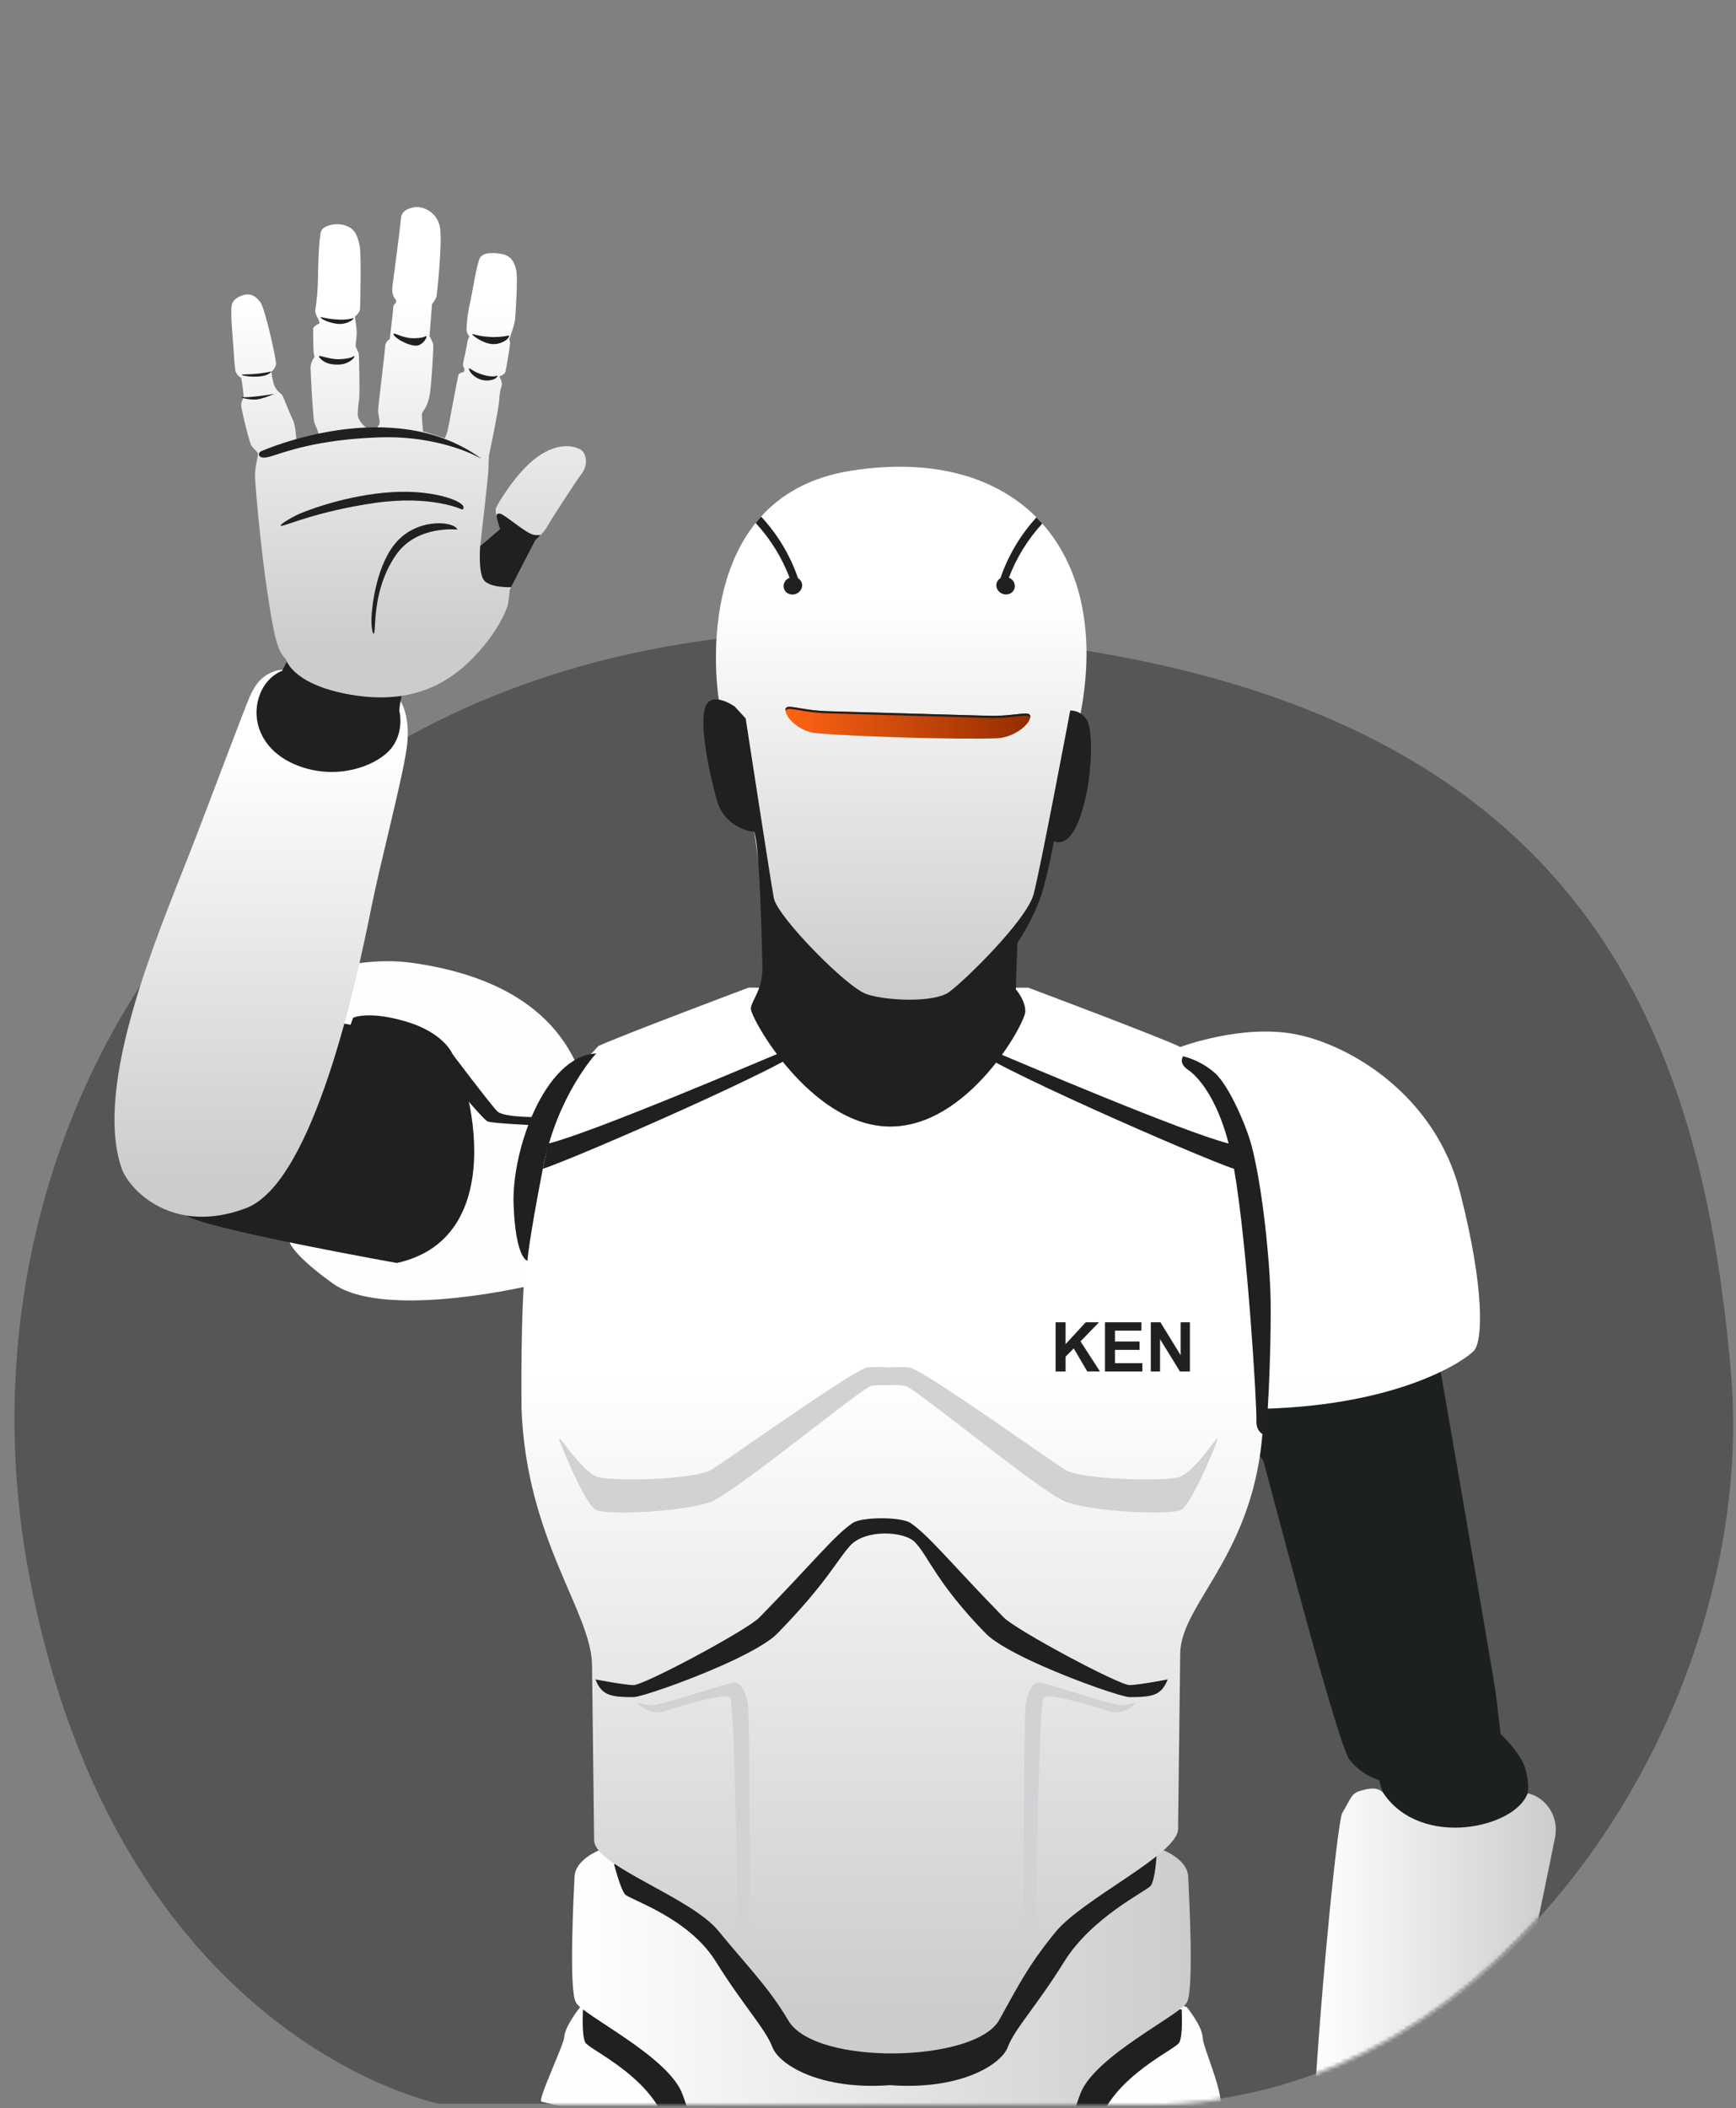 <svg width="468" height="568" viewBox="0 0 468 568" fill="none" xmlns="http://www.w3.org/2000/svg">
<rect x="0" y="0" width="468" height="568" fill="#808080" stroke="none"/>
<path fill-rule="evenodd" clip-rule="evenodd" d="M118.38 566.812C118.38 566.812 31.188 549.803 7.711 423.603C-15.766 297.404 70.087 161.579 244.695 170.39C423.719 179.427 458.078 272.622 466.608 369.421C474.613 459.775 405.02 566.812 310.261 566.812H118.38Z" fill="#4B4B4B" fill-opacity="0.8"/>
<mask id="mask0_237_901" style="mask-type:alpha" maskUnits="userSpaceOnUse" x="0" y="0" width="467" height="568">
<path fill-rule="evenodd" clip-rule="evenodd" d="M118.077 567.086C118.077 567.086 30.886 550.077 7.409 423.877C-16.068 297.677 9.425 -8.625 184.033 0.186C363.057 9.223 457.775 272.896 466.305 369.695C474.31 460.048 404.717 567.086 309.958 567.086H118.077Z" fill="#4B4B4B"/>
</mask>
<g mask="url(#mask0_237_901)">
<path fill-rule="evenodd" clip-rule="evenodd" d="M319.952 540.787C319.952 540.787 324.078 545.885 324.215 548.885C324.352 551.885 329.158 561.669 329.181 567.515H286.748C286.714 562.869 286.885 558.72 287.497 557.892C288.971 555.857 299.984 533.1 319.952 540.787Z" fill="#FEFEFE"/>
<path fill-rule="evenodd" clip-rule="evenodd" d="M156.398 540.787C156.398 540.787 152.266 545.885 152.112 548.885C152.026 550.845 144.808 565.972 145.968 566.247L151.191 567.515H189.578C189.613 562.869 189.441 558.72 188.835 557.892C187.355 555.857 176.343 533.1 156.398 540.787Z" fill="#FEFEFE"/>
<path fill-rule="evenodd" clip-rule="evenodd" d="M318.547 541.41C318.547 541.41 318.976 548.536 317.884 550.376C316.878 552.045 304.323 557.663 298.339 567.521H282.395C293.064 553.451 306.597 540.09 318.547 541.415V541.41Z" fill="#221F20"/>
<path fill-rule="evenodd" clip-rule="evenodd" d="M157.169 541.41C157.169 541.41 156.735 548.536 157.826 550.376C158.832 552.045 171.394 557.663 177.377 567.521H193.322C182.652 553.451 169.119 540.09 157.169 541.415V541.41Z" fill="#221F20"/>
<path fill-rule="evenodd" clip-rule="evenodd" d="M313.606 498.491C313.606 498.491 320.126 500.994 320.315 505.589C320.504 510.184 321.967 536.049 319.955 539.552C317.943 543.056 295.335 553.84 291.312 563.961C290.946 564.864 290.535 566.075 290.049 567.515H185.118C184.649 566.075 184.232 564.864 183.866 563.961C179.832 553.862 157.241 543.038 155.258 539.552C153.275 536.066 154.686 510.166 154.892 505.589C155.098 501.011 161.607 498.491 161.607 498.491C174.894 492.547 237.289 540.781 237.289 540.781L238.141 544.427L237.952 540.781C237.952 540.781 300.324 492.565 313.634 498.491H313.606Z" fill="url(#paint0_linear_237_901)"/>
<path fill-rule="evenodd" clip-rule="evenodd" d="M387.131 362.288C387.131 362.288 402.779 452.366 403.281 456.55C403.784 460.733 404.55 467.202 404.55 467.202C404.55 467.202 409.979 472.3 411.191 476.483C412.402 480.666 411.837 483.175 411.837 483.175C411.837 483.175 413.397 491.33 396.829 494.034C380.262 496.737 375.564 489.164 374.004 485.793C373.076 483.815 372.343 481.752 371.815 479.632C368.654 478.649 365.865 476.733 363.814 474.134C360.5 469.848 341.452 396.492 340.623 393.817C339.795 391.143 331.182 386.777 329.919 382.959C328.656 379.141 331.811 369.552 350.11 362.957C368.409 356.362 384.399 354.585 387.143 362.283L387.131 362.288Z" fill="#1C2120"/>
<path fill-rule="evenodd" clip-rule="evenodd" d="M411.818 483.176C408.538 492.491 383.244 498.183 373.014 483.244C373.014 483.244 372.043 481.216 368.14 482.136C364.236 483.056 364.859 483.353 361.853 488.485C360.653 490.531 356.338 532.787 354.27 567.516H403.938C410.876 536.084 418.488 498.789 419.219 495.057C420.431 488.771 416.059 483.959 411.79 483.176H411.818Z" fill="url(#paint1_linear_237_901)"/>
<path fill-rule="evenodd" clip-rule="evenodd" d="M111.113 259.426C101.277 258.037 90.871 260.203 87.75 261.781C84.63 263.358 79.681 273.633 79.681 273.633C79.681 273.633 113.97 279.531 118.176 298.47C124.851 328.633 109.484 337.606 107.249 339.823C103.38 338.366 83.487 331.171 78.103 334.743C78.103 334.743 78.829 338.006 89.779 345.847C100.729 353.688 128.566 349.761 144.871 345.95C145.339 345.984 140.344 345.898 146.294 346.001C151.86 346.121 187.441 270.176 111.13 259.426H111.113Z" fill="#FEFEFE"/>
<path fill-rule="evenodd" clip-rule="evenodd" d="M106.983 340.292C106.983 340.292 60.692 332.017 51.714 328.222C42.736 324.428 36.953 315.472 35.141 306.506C33.329 297.539 39.141 281.886 39.141 281.886L79.626 273.616C79.626 273.616 116.538 279.2 121.019 282.789C125.499 286.378 139.421 333.148 106.983 340.292Z" fill="#221F20"/>
<path fill-rule="evenodd" clip-rule="evenodd" d="M311.778 500.142C311.778 500.142 311.395 506.697 310.161 508.143C308.926 509.589 294.325 516.573 286.918 528.505C279.512 540.438 273.551 546.599 271.705 551.514C269.859 556.428 258.561 563.24 239.822 561.8C221.083 560.36 228.307 547.599 228.307 547.599C228.307 547.599 304.886 491.741 311.778 500.12V500.142Z" fill="#221F20"/>
<path fill-rule="evenodd" clip-rule="evenodd" d="M165.543 502.326C165.543 502.326 167.257 508.949 168.492 510.395C169.726 511.841 185.545 516.567 192.974 528.5C200.404 540.433 206.347 546.599 208.205 551.514C210.062 556.429 221.349 563.241 240.088 561.801C258.827 560.361 251.603 547.599 251.603 547.599C251.603 547.599 172.401 493.948 165.543 502.326Z" fill="#221F20"/>
<path fill-rule="evenodd" clip-rule="evenodd" d="M277.172 266.101C277.172 266.101 313.747 279.817 318.199 282.103C318.199 282.103 334.772 275.817 349.334 278.674C363.895 281.532 386.909 294.962 393.618 321.239C400.328 347.516 399.676 361.151 397.436 363.826C395.322 366.341 377.783 378.536 340.63 379.576C340.264 417.757 318.342 431.182 318.165 445.566L317.593 492.8C317.502 499.658 291.968 511.464 284.51 520.603C277.052 529.741 274.469 535.124 269.388 544.228C262.965 555.766 219.794 556.704 212.542 544.422C207.233 535.416 201.112 529.363 193.649 520.225C186.185 511.087 160.24 502.738 160.171 495.834L159.6 448.601C159.428 434.239 141.883 414.883 140.586 379.405C140.586 379.405 140.277 351.791 141.729 340.544C143.181 329.297 144.124 302.031 146.044 298.373C147.964 294.716 160.062 283.212 160.062 283.212L161.314 281.84C167.486 278.983 201.833 266.09 201.833 266.09L239.494 266.456L277.172 266.101Z" fill="url(#paint2_linear_237_901)"/>
<path fill-rule="evenodd" clip-rule="evenodd" d="M239.515 368.466C241.414 368.256 243.331 368.256 245.23 368.466C248.767 368.986 282.948 393.429 287.194 396.029C291.44 398.629 312.431 399.149 317.392 398.109C322.352 397.069 329.662 384.068 328.016 388.468C326.37 392.869 321.158 404.858 318.598 406.681C316.037 408.505 293.829 407.196 287.217 404.596C280.605 401.995 246.641 373.907 244.075 373.392C242.56 373.195 241.029 373.141 239.503 373.232C237.978 373.142 236.447 373.195 234.932 373.392C232.331 373.907 198.385 401.967 191.778 404.596C185.172 407.224 163.015 408.499 160.415 406.681C157.815 404.864 152.643 392.886 150.974 388.468C149.305 384.051 156.649 397.04 161.592 398.092C166.536 399.144 187.544 398.612 191.778 396.012C196.013 393.412 230.217 368.969 233.754 368.449C235.663 368.238 237.589 368.238 239.498 368.449L239.515 368.466Z" fill="#D0D2D4"/>
<path fill-rule="evenodd" clip-rule="evenodd" d="M147.829 308.117C159.831 305.134 205.801 285.515 210.727 283.469C215.654 281.423 216.694 279.269 216.694 282.235C216.694 285.201 154.864 312.209 146.332 314.918L147.829 308.117Z" fill="#221F20"/>
<path fill-rule="evenodd" clip-rule="evenodd" d="M320.057 288.098C320.057 288.098 326.995 291.915 331.224 308.1C319.223 305.117 273.235 285.497 268.326 283.451C263.417 281.406 262.359 279.251 262.359 282.217C262.359 285.183 324.166 312.209 332.681 314.918C336.344 335.994 338.876 379.324 338.705 382.725C338.533 386.125 341.168 386.782 341.168 386.782C342.036 379.702 342.814 358.454 342.488 348.43C342.105 336.6 340.002 318.472 337.402 308.654C336.104 303.728 331.435 292.521 327.429 289.018C324.985 286.899 322.079 285.384 318.942 284.594C318.942 284.594 317.645 286.349 320.085 288.098H320.057Z" fill="#221F20"/>
<path d="M229.195 416.448C225.584 420.397 222.829 426.558 209.542 440.136C206.993 442.742 200.918 445.954 194.346 448.863C184.231 453.338 172.572 457.258 170.806 457.258C164.52 457.258 162.234 456.795 160.52 452.492C160.52 452.492 168.412 454.018 170.806 454.018C173.704 454.018 201.37 439.239 204.736 435.787C218.994 421.232 224.738 413.877 229.835 410.356C232.299 408.642 243.02 408.642 245.483 410.356C250.598 413.877 256.341 421.214 270.583 435.787C273.949 439.216 301.614 454.018 304.512 454.018C306.924 454.018 314.799 452.492 314.799 452.492C313.084 456.795 310.798 457.258 304.512 457.258C302.74 457.258 291.088 453.338 280.972 448.863C274.4 445.954 268.325 442.742 265.776 440.136C252.489 426.558 250.392 419.431 246.66 415.522C243.803 412.539 233.321 411.933 229.195 416.448Z" fill="#221F20"/>
<path fill-rule="evenodd" clip-rule="evenodd" d="M275.943 519.78C275.943 519.78 275.943 461.488 276.549 458.791C277.155 456.093 278.195 453.15 280.264 453.322C282.333 453.493 299.586 459.465 302.466 459.465C305.346 459.465 307.41 457.751 305.552 459.465C303.695 461.18 301.026 461.683 299.38 461.18C297.734 460.677 282.516 455.716 281.287 457.414C280.058 459.111 279.218 517.037 279.218 518.054C279.218 519.071 276.132 523.523 275.943 519.769V519.78Z" fill="#D0D2D4"/>
<path fill-rule="evenodd" clip-rule="evenodd" d="M202.17 519.78C202.17 519.78 202.17 461.488 201.559 458.791C200.947 456.093 199.913 453.15 197.85 453.322C195.787 453.493 178.522 459.465 175.647 459.465C172.773 459.465 170.704 457.751 172.556 459.465C174.407 461.18 177.088 461.683 178.716 461.18C180.345 460.677 195.592 455.716 196.827 457.414C198.061 459.111 198.873 517.037 198.873 518.054C198.873 519.071 201.959 523.523 202.17 519.769V519.78Z" fill="#D0D2D4"/>
<path fill-rule="evenodd" clip-rule="evenodd" d="M51.165 229.765C55.799 217.953 65.492 191.967 67.281 187.824C69.069 183.681 71.184 181.663 74.653 180.657C78.122 179.652 100.37 184.144 104.073 185.275C107.776 186.407 110.977 192.544 109.622 201.717C108.268 210.889 102.599 232.091 100.136 244.39C96.266 263.695 84.642 318.683 66.275 325.541C46.587 332.931 34.723 320.615 32.711 314.58C25.179 292.001 42.547 251.825 51.165 229.765Z" fill="url(#paint3_linear_237_901)"/>
<path fill-rule="evenodd" clip-rule="evenodd" d="M77.319 178.257L76.073 180.738C76.073 180.738 70.929 182.406 69.461 189.116C67.992 195.825 71.701 203.774 82.102 206.906C92.503 210.038 102.018 205.803 105.367 201.763C108.716 197.722 107.933 192.59 107.705 191.807C107.476 191.024 108.276 187.487 108.276 187.487L109.511 184.418C109.511 184.418 96.743 172.12 77.313 178.257H77.319Z" fill="#221F20"/>
<path fill-rule="evenodd" clip-rule="evenodd" d="M77.012 177.429C77.012 177.429 78.349 184.035 93.334 186.95C108.318 189.864 118.61 185.807 126.326 178.435C134.041 171.062 136.732 164.044 136.967 162.661C137.201 161.278 137.418 158.97 137.418 158.97L144.356 145.562C144.356 145.562 146.699 143.425 147.602 141.745C148.505 140.065 155.094 129.898 156.877 127.538C158.66 125.177 158.112 121.823 156.203 120.948C154.294 120.074 150.271 119.234 144.773 123.183C139.275 127.132 134.155 135.71 133.703 136.939C133.252 138.167 134.818 142.545 134.818 142.545L129.457 147.117C129.457 147.117 131.692 127.761 131.692 126.32C131.692 124.88 131.795 122.846 131.795 122.846C131.795 122.846 134.486 110.204 134.606 107.513C134.726 104.821 135.321 104.17 135.321 103.438C135.206 102.73 134.964 102.048 134.606 101.426C134.606 101.426 136.029 100.975 136.252 100.192C136.475 99.409 137.504 93.083 137.504 92.477C137.508 92.112 137.432 91.751 137.281 91.42C137.281 91.42 138.738 87.545 138.858 86.042C138.978 84.539 139.636 75.126 139.184 72.898C138.733 70.669 137.784 68.994 135.544 68.492C133.303 67.989 130.286 67.92 129.406 69.446C128.526 70.972 127.389 78.675 126.714 81.573C126.174 83.942 125.855 86.357 125.76 88.785C125.774 89.477 126.054 90.136 126.543 90.625C126.232 91.204 126.025 91.832 125.931 92.483C125.88 93.317 124.788 97.912 124.788 98.295C124.863 98.701 125.017 99.089 125.24 99.438L125.068 100.215C125.068 100.215 123.834 100.495 123.628 100.895C123.422 101.295 121.045 114.371 120.714 115.811C120.543 116.608 120.262 117.377 119.879 118.097C119.879 118.097 115.507 116.639 114.781 116.462L114.05 116.291C114.05 116.291 113.598 111.816 113.776 111.313C113.953 110.81 115.404 109.524 115.907 106.004C116.41 102.484 116.913 93.254 116.793 92.7C116.525 91.959 116.189 91.246 115.787 90.568L116.462 81.962C116.918 81.368 117.314 80.73 117.645 80.058C117.799 79.487 119.256 65.691 118.65 61.496C118.045 57.302 114.17 55.439 111.713 55.839C109.255 56.239 108.135 57.347 108.066 58.976C107.998 60.605 106.003 75.578 105.781 77.264C105.558 78.95 106.232 80.384 106.563 80.556C106.895 80.727 106.735 81.567 106.735 81.567C106.485 81.757 106.284 82.004 106.148 82.287C106.013 82.57 105.948 82.882 105.958 83.196C105.958 84.305 105.226 90.014 105.175 90.414C105.129 90.724 105.107 91.037 105.106 91.351C104.727 91.552 104.408 91.851 104.183 92.217C103.958 92.583 103.835 93.002 103.826 93.431C103.769 94.94 101.934 109.473 101.934 110.656C101.934 111.839 102.66 113.776 102.157 114.502C101.654 115.228 100.854 116.217 99.523 115.685C98.191 115.154 96.448 113.119 96.448 111.685C96.483 110.278 96.611 108.874 96.831 107.484C97.008 106.341 96.831 95.569 96.677 95.117C96.522 94.666 95.945 93.608 95.877 93.277C95.808 92.945 96.174 90.711 96.174 89.637C96.174 88.562 95.671 85.333 95.671 85.333C95.671 85.333 97.008 84.276 97.06 83.27C97.111 82.264 97.46 68.457 96.951 66.217C96.442 63.977 96.002 61.845 93.362 60.839C90.722 59.834 87.076 60.736 86.544 62.348C86.013 63.96 85.716 71.698 85.716 75.326C85.659 78.138 85.414 80.943 84.984 83.722C84.864 84.505 85.938 86.185 85.938 86.185L86.15 87.122C86.15 87.122 84.481 87.848 84.435 88.528C84.39 89.208 84.504 93.728 84.504 94.409C84.544 95.027 84.638 95.641 84.784 96.243C84.131 97.031 83.759 98.015 83.727 99.038C83.727 100.666 84.384 112.753 84.733 113.799C85.081 114.845 85.841 116.314 85.876 116.942C85.91 117.571 84.818 117.165 84.035 118.12C83.252 119.074 81.675 119.56 81.069 119.228C80.464 118.897 79.841 118.445 79.841 118.051C79.841 117.657 79.663 114.422 78.835 112.845C78.006 111.267 76.366 106.81 76.04 106.427C75.715 106.044 74.48 105.25 73.909 103.792C73.521 102.593 73.276 101.352 73.177 100.095C73.514 99.867 73.799 99.569 74.012 99.222C74.225 98.876 74.361 98.487 74.412 98.083C74.48 96.849 71.514 83.27 70.228 81.481C68.942 79.693 67.594 79.195 66.411 79.35C65.228 79.504 62.667 80.356 62.439 82.436C62.21 84.516 62.507 88.248 62.667 90.037C62.827 91.825 63.17 97.929 63.393 99.54C63.464 100.017 63.649 100.47 63.933 100.86C64.217 101.25 64.59 101.566 65.022 101.781C65.022 101.781 65.805 106.255 65.633 107.033C65.462 107.81 64.85 108.267 65.062 109.673C65.273 111.079 67.176 119.057 67.748 120.011C68.319 120.966 69.462 121.691 69.537 122.246C69.611 122.8 68.857 125.303 68.754 127.641C68.651 129.978 70.422 148.786 72.103 159.753C73.783 170.719 74.669 175.417 76.978 177.469L77.012 177.429Z" fill="url(#paint4_linear_237_901)"/>
<path fill-rule="evenodd" clip-rule="evenodd" d="M124.631 137.305C124.631 137.305 116.356 133.304 101.023 135.516C85.69 137.728 76.981 141.677 75.878 141.677C74.775 141.677 78.215 139.648 80.004 138.762C81.793 137.876 93.097 133.384 105.624 132.601C118.151 131.818 126.872 135.745 124.637 137.305H124.631Z" fill="#221F20"/>
<path fill-rule="evenodd" clip-rule="evenodd" d="M123.294 142.682C123.294 142.682 112.436 141.448 106.852 149.38C101.269 157.312 101.246 166.273 101.023 169.411C100.8 172.548 100.017 169.519 100.137 166.496C100.257 163.473 101.475 151.512 107.407 145.477C113.339 139.442 122.62 140.55 123.294 142.682Z" fill="#221F20"/>
<path fill-rule="evenodd" clip-rule="evenodd" d="M134.913 138.431C133.77 138.156 133.821 138.951 133.873 139.248C133.873 139.282 133.873 139.316 133.873 139.351C134.233 140.911 134.81 142.545 134.81 142.545L129.449 147.117C129.449 147.117 128.878 154.072 130.421 156.261C131.964 158.45 137.793 158.204 137.793 158.204L144.331 145.557C144.331 145.557 144.971 144.986 145.719 144.151C145.149 144.209 144.573 144.198 144.005 144.117C141.873 143.837 136.29 138.756 134.861 138.402L134.913 138.431Z" fill="#221F20"/>
<path fill-rule="evenodd" clip-rule="evenodd" d="M137.26 90.38C135.403 90.789 133.495 90.913 131.602 90.746C128.219 90.489 127.213 89.74 127.35 90.123C127.487 90.506 130.265 92.535 132.642 92.706C135.019 92.877 137.294 91.426 137.26 90.38Z" fill="#221F20"/>
<path fill-rule="evenodd" clip-rule="evenodd" d="M134.11 101.181C134.11 101.181 133.156 101.804 130.327 101.021C127.498 100.238 126.406 98.85 126.406 99.358C126.406 99.867 127.452 101.593 129.635 102.273C131.818 102.953 134.11 102.124 134.11 101.181Z" fill="#221F20"/>
<path fill-rule="evenodd" clip-rule="evenodd" d="M114.83 90.556C114.83 90.556 113.927 91.214 111.081 91.128C108.235 91.042 105.566 89.116 106.154 90.225C106.743 91.334 110.155 93.139 112.121 93.139C114.087 93.139 115.435 90.488 114.83 90.573V90.556Z" fill="#221F20"/>
<path fill-rule="evenodd" clip-rule="evenodd" d="M95.292 85.682C95.292 85.682 93.834 86.356 90.28 86.048C86.725 85.739 86.062 85.093 86.496 85.648C86.931 86.202 89.411 87.225 91.457 87.294C93.503 87.362 95.457 86.116 95.292 85.682Z" fill="#221F20"/>
<path fill-rule="evenodd" clip-rule="evenodd" d="M95.415 95.952C95.415 95.952 94.587 96.678 91.495 96.78C88.403 96.883 85.272 95.186 86.083 96.266C86.895 97.346 88.409 98.364 91.444 98.226C94.478 98.089 96.078 95.815 95.415 95.94V95.952Z" fill="#221F20"/>
<path fill-rule="evenodd" clip-rule="evenodd" d="M73.196 100.078C71.489 100.45 69.756 100.692 68.013 100.804C65.618 100.929 64.486 100.804 65.544 101.152C66.601 101.501 71.756 102.038 73.196 100.078Z" fill="#221F20"/>
<path fill-rule="evenodd" clip-rule="evenodd" d="M73.999 106.113C73.999 106.113 70.924 107.467 69.09 107.644C67.255 107.822 63.695 106.913 65.661 107.016C67.627 107.119 72.667 106.341 74.004 106.113H73.999Z" fill="#221F20"/>
<path fill-rule="evenodd" clip-rule="evenodd" d="M129.83 123.634C129.83 123.634 119.372 117.302 102.399 117.839C85.425 118.376 76.573 121.885 72.927 122.983C69.281 124.08 69.441 121.96 70.361 121.594C71.281 121.228 105.793 105.998 129.841 123.623L129.83 123.634Z" fill="#221F20"/>
<path fill-rule="evenodd" clip-rule="evenodd" d="M160.708 283.852C160.708 283.852 150.181 295.036 146.329 314.918C142.477 334.8 142.18 339.686 142.18 339.686C142.18 339.686 139.008 339.235 138.454 324.542C137.9 309.849 146.901 284.537 160.708 283.834V283.852Z" fill="#221F20"/>
<path fill-rule="evenodd" clip-rule="evenodd" d="M121.804 283.64C121.804 283.64 119.358 278.108 109.265 275.177C99.173 272.245 95.195 274.222 95.195 274.222L93.961 277.606C93.961 277.606 118.072 289.121 121.804 283.64Z" fill="#221F20"/>
<path fill-rule="evenodd" clip-rule="evenodd" d="M121.075 282.806C121.075 282.806 132.207 297.568 134.047 299.408C135.888 301.248 146.049 300.968 146.049 300.968L145.409 303.254C145.409 303.254 132.744 302.683 131.464 302.163C130.184 301.643 119.703 288.944 119.703 288.944L121.075 282.806Z" fill="#221F20"/>
<path d="M284.57 369.518V356.271H287.268V362.152L292.691 356.271H296.274L291.291 361.415L296.537 369.507H293.108L289.457 363.301L287.268 365.518V369.518H284.57ZM297.886 369.518V356.271H307.704V358.523H300.578V361.449H307.201V363.701H300.578V367.29H307.967V369.518H297.886ZM310.242 369.518V356.271H312.842L318.288 365.146V356.271H320.78V369.518H318.094L312.733 360.815V369.518H310.242Z" fill="#221F20"/>
<path fill-rule="evenodd" clip-rule="evenodd" d="M193.775 188.487C193.775 188.487 184.631 133.956 229.31 126.846C273.989 119.737 299.786 147.911 291.305 192.225C281.099 245.442 270.572 258.34 270.503 258.952C270.435 259.563 250.364 287.629 247.798 287.909C245.232 288.189 225.899 284.48 223.613 281.366C221.327 278.251 206.691 248.053 206.691 248.053L202.279 216.622L193.775 188.487Z" fill="url(#paint5_linear_237_901)"/>
<path fill-rule="evenodd" clip-rule="evenodd" d="M279.416 139.413C279.953 139.951 280.479 140.505 280.976 141.071C277.078 145.312 274.025 150.258 271.981 155.644C272.302 155.767 272.596 155.954 272.843 156.194C273.091 156.433 273.287 156.721 273.421 157.038C273.54 157.327 273.597 157.637 273.589 157.95C273.582 158.262 273.509 158.569 273.377 158.852C273.244 159.135 273.054 159.387 272.818 159.592C272.583 159.797 272.307 159.951 272.009 160.044C271.382 160.244 270.704 160.204 270.105 159.932C269.506 159.659 269.03 159.174 268.769 158.57C268.554 158.073 268.53 157.515 268.7 157.001C268.871 156.488 269.225 156.055 269.695 155.787C271.772 149.717 275.08 144.141 279.41 139.408L279.416 139.413Z" fill="#221F20"/>
<path fill-rule="evenodd" clip-rule="evenodd" d="M198.078 190.373C198.078 190.373 191.666 185.801 190.106 190.653C188.546 195.505 191.1 207.872 193.237 215.553C195.375 223.234 202.919 224.091 202.919 224.091C202.919 224.091 204.593 218.776 205.542 260.563C205.679 266.547 202.684 269.381 202.41 271.667C202.136 273.953 218.354 303.253 239.688 303.533C261.022 303.814 276.412 275.651 276.412 272.519C276.412 269.387 273.846 266.547 273.846 266.547L274.275 254.043C274.275 254.043 279.252 246.785 281.252 239.39C283.253 231.995 284.11 226.588 284.11 226.588C284.11 226.588 288.11 229.291 291.368 219.61C294.625 209.929 294.637 197.562 293.225 194.431C292.809 193.533 292.144 192.773 291.31 192.241C290.475 191.709 289.506 191.428 288.516 191.43C288.516 191.43 280.515 233.903 278.652 240.921C276.789 247.939 259.793 264.507 255.793 267.341C251.792 270.176 239.002 269.696 233.596 267.85C228.19 266.004 209.593 246.968 208.616 242.018C207.89 238.241 201.021 193.568 201.021 193.568L198.078 190.373Z" fill="#221F20"/>
<path fill-rule="evenodd" clip-rule="evenodd" d="M266.125 192.86C274.303 193.088 277.852 191.145 277.727 193.208C277.601 195.271 273.252 198.786 268.64 198.923C257.856 199.272 230.779 198.506 220.063 197.54C215.451 197.123 211.754 193.368 211.754 191.317C211.754 189.265 215.183 191.397 223.338 191.625C237.621 192.044 251.891 192.452 266.148 192.848L266.125 192.86Z" fill="url(#paint6_linear_237_901)"/>
<path fill-rule="evenodd" clip-rule="evenodd" d="M266.123 193.436C273.799 193.653 277.405 191.955 277.696 193.436C277.696 193.356 277.696 193.276 277.736 193.196C277.862 191.138 274.307 193.076 266.135 192.847C251.871 192.439 237.6 192.032 223.325 191.624C215.17 191.395 211.741 189.258 211.741 191.315C211.735 191.399 211.735 191.483 211.741 191.567C212.129 190.087 215.627 191.984 223.302 192.201C237.566 192.616 251.836 193.024 266.112 193.424L266.123 193.436Z" fill="#221F20"/>
<path fill-rule="evenodd" clip-rule="evenodd" d="M212.855 155.644C210.782 150.189 207.677 145.185 203.711 140.905C204.18 140.334 204.665 139.762 205.191 139.191C209.634 143.973 213.023 149.635 215.141 155.809C215.61 156.078 215.964 156.511 216.135 157.024C216.306 157.538 216.281 158.096 216.067 158.593C215.806 159.197 215.329 159.682 214.731 159.954C214.132 160.227 213.453 160.267 212.826 160.067C212.526 159.976 212.249 159.822 212.012 159.617C211.775 159.412 211.584 159.159 211.451 158.875C211.318 158.591 211.246 158.282 211.24 157.969C211.233 157.656 211.293 157.344 211.415 157.055C211.546 156.737 211.742 156.449 211.99 156.209C212.238 155.969 212.532 155.782 212.855 155.661V155.644Z" fill="#221F20"/>
</g>
<defs>
<linearGradient id="paint0_linear_237_901" x1="154.172" y1="532.752" x2="321.001" y2="532.752" gradientUnits="userSpaceOnUse">
<stop stop-color="white"/>
<stop offset="1" stop-color="#CCCCCC"/>
</linearGradient>
<linearGradient id="paint1_linear_237_901" x1="354.292" y1="524.706" x2="419.448" y2="524.706" gradientUnits="userSpaceOnUse">
<stop stop-color="white"/>
<stop offset="1" stop-color="#CCCCCC"/>
</linearGradient>
<linearGradient id="paint2_linear_237_901" x1="269.788" y1="370.707" x2="269.788" y2="541.925" gradientUnits="userSpaceOnUse">
<stop stop-color="white"/>
<stop offset="1" stop-color="#CCCCCC"/>
</linearGradient>
<linearGradient id="paint3_linear_237_901" x1="70.401" y1="201.905" x2="70.401" y2="317.952" gradientUnits="userSpaceOnUse">
<stop stop-color="white"/>
<stop offset="1" stop-color="#CCCCCC"/>
</linearGradient>
<linearGradient id="paint4_linear_237_901" x1="110.17" y1="82.333" x2="110.17" y2="173.771" gradientUnits="userSpaceOnUse">
<stop stop-color="white"/>
<stop offset="1" stop-color="#CCCCCC"/>
</linearGradient>
<linearGradient id="paint5_linear_237_901" x1="242.958" y1="162.004" x2="242.958" y2="268.25" gradientUnits="userSpaceOnUse">
<stop stop-color="white"/>
<stop offset="1" stop-color="#CCCCCC"/>
</linearGradient>
<linearGradient id="paint6_linear_237_901" x1="211.714" y1="194.728" x2="277.715" y2="194.728" gradientUnits="userSpaceOnUse">
<stop stop-color="#FF6315"/>
<stop offset="1" stop-color="#942D00"/>
</linearGradient>
</defs>
</svg>
